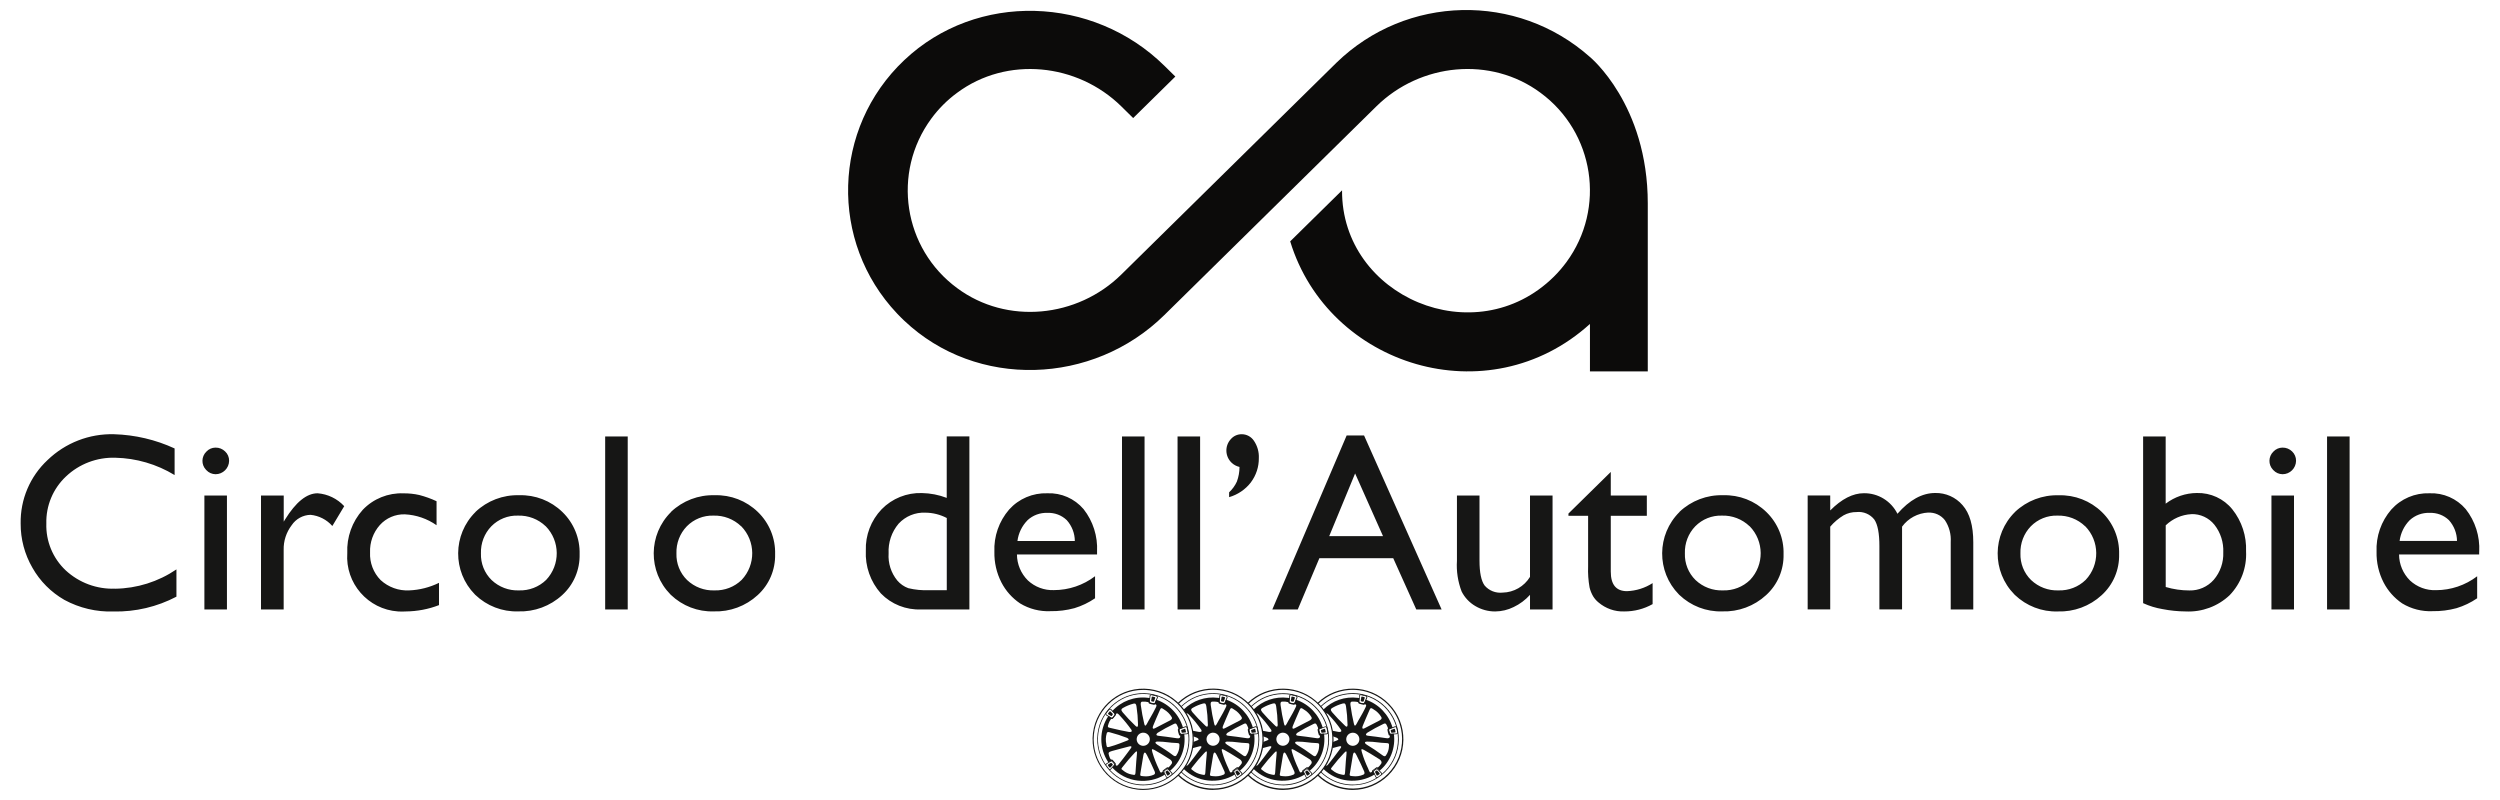 <?xml version="1.0" encoding="UTF-8"?>
<svg id="ScuderiaMilanoExt" xmlns="http://www.w3.org/2000/svg" xmlns:xlink="http://www.w3.org/1999/xlink" version="1.1" viewBox="0 0 450 144">
  <!-- Generator: Adobe Illustrator 29.2.1, SVG Export Plug-In . SVG Version: 2.1.0 Build 116)  -->
  <defs>
    <style>
      .st0 {
        fill: #0c0b0a;
      }

      .st1 {
        fill: #161615;
      }
    </style>
  </defs>
  <g id="Raggruppa_193">
    <g id="Raggruppa_192">
      <path id="Tracciato_257" class="st1" d="M433.75,93.63c.97-.89,2.26-1.37,3.58-1.31,1.29-.06,2.55.41,3.48,1.31.92,1.03,1.44,2.36,1.45,3.74h-10.33c.18-1.41.82-2.73,1.82-3.74M446.26,99.29c.14-2.76-.72-5.48-2.43-7.65-1.62-1.9-4.02-2.95-6.51-2.85-2.62-.09-5.14.98-6.89,2.93-1.82,2.11-2.77,4.83-2.65,7.61-.04,1.91.39,3.8,1.26,5.5.78,1.52,1.94,2.82,3.35,3.78,1.65,1,3.56,1.49,5.48,1.4,1.46.02,2.91-.16,4.31-.54,1.32-.4,2.57-1,3.71-1.78v-3.96c-2.13,1.62-4.73,2.5-7.4,2.5-1.73.07-3.42-.56-4.69-1.74-1.25-1.24-1.96-2.92-1.97-4.68h14.42v-.52ZM418.86,109.7h4.07v-31.14h-4.06v31.14ZM408.86,109.7h4.06v-20.51h-4.06v20.51ZM409.21,81.29c-.92.89-.95,2.35-.07,3.27.02.02.05.05.07.07.42.46,1.02.72,1.65.73,1.33,0,2.41-1.08,2.43-2.41.01-.64-.25-1.25-.71-1.69-.46-.45-1.08-.7-1.72-.69-.63,0-1.22.26-1.65.72M394.44,92.54c1.61-.05,3.15.66,4.16,1.92,1.11,1.41,1.67,3.18,1.59,4.97.07,1.8-.54,3.56-1.71,4.93-1.11,1.26-2.72,1.97-4.4,1.92-1.44,0-2.87-.21-4.25-.62v-11.1c1.25-1.2,2.88-1.92,4.61-2.01M385.77,108.57c1.11.51,2.28.87,3.49,1.07,1.38.27,2.78.41,4.18.42,2.92.14,5.78-.92,7.9-2.93,2.03-2.11,3.1-4.96,2.95-7.89.11-2.73-.76-5.42-2.47-7.56-1.55-1.92-3.91-3-6.38-2.94-2.03.01-4,.69-5.62,1.92v-12.1h-4.06v30.01ZM375.34,94.72c2.61,2.68,2.65,6.94.08,9.66-1.3,1.27-3.07,1.95-4.89,1.89-1.83.07-3.6-.6-4.93-1.86-1.29-1.26-1.98-3-1.92-4.8-.06-1.81.61-3.58,1.87-4.88,1.26-1.28,3-1.98,4.79-1.92,1.85-.06,3.65.63,4.99,1.92M362.71,92.15c-4.13,4.07-4.18,10.73-.11,14.86.03.03.05.05.08.08,2.07,1.98,4.85,3.06,7.71,2.97,2.92.1,5.76-.95,7.91-2.93,2.07-1.88,3.21-4.57,3.14-7.37.08-2.85-1.05-5.61-3.1-7.59-2.08-2.02-4.88-3.11-7.78-3.02-2.91-.09-5.74.99-7.86,3M347.07,92.27c1.17-.06,2.29.44,3.01,1.36.77,1.15,1.14,2.53,1.05,3.92v12.15h4.06v-12.1c0-2.99-.64-5.21-1.93-6.67-1.23-1.43-3.03-2.23-4.92-2.19-2.36,0-4.63,1.25-6.8,3.74-1.14-2.29-3.48-3.73-6.04-3.7-1.98,0-4,1.03-6.06,3.1v-2.7h-4.06v20.51h4.06v-14.89c.69-.81,1.51-1.5,2.42-2.05.71-.39,1.52-.59,2.33-.58,1.22-.13,2.43.38,3.19,1.35.61.9.91,2.49.91,4.76v11.41h4.08v-14.89c1.1-1.51,2.83-2.44,4.7-2.54M314.94,94.72c2.61,2.68,2.65,6.94.08,9.66-1.3,1.27-3.07,1.95-4.89,1.89-1.83.07-3.6-.6-4.93-1.86-1.29-1.26-1.98-3-1.92-4.8-.06-1.81.61-3.58,1.87-4.88,1.26-1.28,3-1.98,4.79-1.92,1.85-.06,3.65.63,4.99,1.92M302.32,92.15c-4.13,4.08-4.18,10.73-.11,14.86.02.02.05.05.07.07,2.07,1.98,4.85,3.06,7.71,2.97,2.92.1,5.76-.95,7.91-2.93,2.07-1.88,3.21-4.57,3.14-7.37.08-2.85-1.05-5.61-3.1-7.59-2.08-2.02-4.88-3.11-7.78-3.02-2.91-.09-5.74.99-7.86,3M282.29,92.85h3.57v9.1c-.05,1.26.04,2.53.26,3.78.13.56.35,1.1.64,1.6.26.42.58.79.96,1.1,1.29,1.1,2.94,1.69,4.64,1.63,1.79.01,3.55-.44,5.11-1.32v-3.78c-1.38.89-2.97,1.39-4.61,1.45-1.95,0-2.92-1.17-2.92-3.52v-10.04h6.49v-3.66h-6.49v-4.24l-7.62,7.49v.4ZM279.46,109.7v-20.51h-4.06v14.65c-1.05,1.72-2.91,2.79-4.93,2.83-1.23.13-2.44-.34-3.24-1.28-.62-.85-.92-2.36-.92-4.51v-11.69h-4.06v11.75c-.12,1.88.17,3.76.84,5.52.55,1.1,1.41,2.01,2.47,2.63,1.08.64,2.32.98,3.58.97,1.15-.01,2.28-.28,3.31-.79,1.12-.53,2.12-1.28,2.95-2.2v2.63h4.06ZM239.26,96.5l4.66-11.28,5.02,11.28h-9.68ZM229.02,109.7h4.58l3.89-9.23h13.29l4.15,9.23h4.56l-13.96-31.32h-3.13l-13.38,31.32ZM225.16,86.82c.95-1.26,1.45-2.8,1.43-4.38.05-1.09-.26-2.17-.87-3.08-.49-.75-1.33-1.21-2.23-1.2-.74,0-1.44.31-1.93.87-1.14,1.22-1.07,3.14.15,4.28.39.37.88.62,1.4.74,0,.9-.16,1.79-.47,2.63-.33.73-.81,1.39-1.4,1.94v.87c1.56-.45,2.93-1.38,3.92-2.66M211.96,109.7h4.06v-31.14h-4.06v31.14ZM201.96,109.7h4.06v-31.14h-4.06v31.14ZM184.96,93.63c.97-.89,2.26-1.37,3.58-1.31,1.29-.06,2.55.41,3.48,1.31.92,1.03,1.44,2.36,1.45,3.75h-10.33c.18-1.41.82-2.73,1.82-3.74M197.47,99.29c.14-2.76-.72-5.48-2.43-7.65-1.62-1.9-4.02-2.95-6.51-2.85-2.62-.09-5.14.98-6.89,2.93-1.82,2.11-2.77,4.83-2.65,7.61-.04,1.91.39,3.8,1.26,5.5.78,1.52,1.94,2.82,3.36,3.78,1.65,1,3.56,1.49,5.48,1.4,1.46.02,2.91-.16,4.31-.54,1.32-.4,2.57-1,3.71-1.78v-3.97c-2.13,1.62-4.73,2.5-7.4,2.5-1.73.07-3.42-.56-4.69-1.74-1.25-1.24-1.96-2.92-1.97-4.68h14.42v-.51ZM167.26,106.23c-1.27.06-2.53-.06-3.77-.36-.77-.28-1.45-.76-1.98-1.38-1.12-1.37-1.68-3.12-1.56-4.88-.1-1.95.54-3.86,1.8-5.35,1.24-1.34,3-2.07,4.83-1.98,1.34.01,2.65.34,3.84.96v13h-3.15ZM170.41,89.62c-1.43-.55-2.93-.84-4.46-.87-2.72-.09-5.36.97-7.26,2.92-1.91,2-2.94,4.68-2.84,7.44-.14,2.83.83,5.6,2.71,7.71,1.89,1.95,4.54,3,7.26,2.88h8.67v-31.15h-4.08v11.06ZM133.42,94.72c2.61,2.68,2.65,6.94.08,9.66-1.3,1.27-3.07,1.95-4.89,1.89-1.83.07-3.6-.6-4.93-1.86-1.29-1.26-1.98-3-1.92-4.8-.06-1.81.61-3.58,1.87-4.88,1.26-1.28,3-1.98,4.79-1.92,1.85-.06,3.65.63,4.99,1.92M120.8,92.15c-4.13,4.07-4.18,10.73-.11,14.86.02.02.05.05.07.07,2.07,1.98,4.85,3.06,7.71,2.97,2.92.1,5.76-.95,7.91-2.93,2.07-1.88,3.21-4.57,3.14-7.37.08-2.85-1.05-5.61-3.1-7.59-2.08-2.02-4.88-3.11-7.78-3.02-2.91-.09-5.74.99-7.86,3M108.93,109.7h4.06v-31.14h-4.06v31.14ZM98.23,94.72c2.61,2.68,2.65,6.94.08,9.66-1.3,1.27-3.07,1.95-4.89,1.89-1.83.07-3.6-.6-4.93-1.86-1.29-1.26-1.98-3-1.92-4.8-.06-1.81.61-3.58,1.87-4.88,1.26-1.28,2.99-1.98,4.79-1.92,1.86-.06,3.66.63,5,1.92M85.6,92.15c-4.13,4.08-4.18,10.73-.11,14.86.02.02.05.05.07.07,2.07,1.98,4.85,3.06,7.71,2.97,2.92.1,5.76-.95,7.92-2.93,2.07-1.88,3.21-4.57,3.14-7.37.08-2.85-1.05-5.61-3.1-7.59-2.08-2.02-4.88-3.11-7.78-3.02-2.91-.09-5.74.99-7.86,3M73.66,106.27c-1.89.1-3.74-.57-5.14-1.85-1.31-1.32-2-3.14-1.91-4.99-.07-1.8.56-3.57,1.76-4.92,1.14-1.27,2.79-1.98,4.5-1.93,2.05.1,4.03.78,5.71,1.96v-4.32c-1-.47-2.04-.84-3.11-1.12-.93-.21-1.89-.31-2.84-.3-2.76-.11-5.43.97-7.33,2.96-1.92,2.13-2.92,4.94-2.79,7.8-.38,5.42,3.72,10.13,9.14,10.5.47.03.93.03,1.4,0,2.04-.02,4.07-.4,5.97-1.14v-4.01c-1.68.82-3.51,1.29-5.37,1.36M46.98,89.19v20.51h4.08v-10.72c-.04-1.6.47-3.16,1.44-4.44.76-1.14,2.03-1.84,3.4-1.87,1.51.15,2.92.87,3.92,2.01l2.14-3.57c-1.25-1.35-2.96-2.18-4.79-2.32-1.96,0-3.92,1.58-5.88,4.75l-.22.36v-4.7h-4.08ZM36.79,109.7h4.06v-20.51h-4.06v20.51ZM37.15,81.29c-.92.89-.95,2.35-.07,3.27.02.02.05.05.07.07.42.46,1.02.72,1.65.73,1.33,0,2.42-1.08,2.44-2.41.01-.64-.25-1.26-.72-1.69-.46-.45-1.07-.7-1.72-.69-.63,0-1.23.26-1.65.72M20.72,105.96c-3.29.12-6.48-1.06-8.9-3.3-2.31-2.18-3.58-5.25-3.48-8.43-.08-3.19,1.2-6.27,3.53-8.46,2.39-2.27,5.59-3.48,8.88-3.38,3.77.08,7.46,1.16,10.68,3.12v-4.79c-3.42-1.58-7.13-2.45-10.9-2.56-4.45-.12-8.75,1.55-11.96,4.64-3.17,2.95-4.93,7.11-4.85,11.44-.02,2.79.72,5.54,2.12,7.96,1.36,2.41,3.35,4.4,5.75,5.78,2.71,1.47,5.77,2.19,8.85,2.09,3.94.08,7.84-.84,11.32-2.67v-4.91c-3.27,2.22-7.11,3.43-11.06,3.48"/>
      <path id="Tracciato_258" class="st1" d="M243.51,142.19c-.37,0-.75-.02-1.12-.07-1.99-.24-3.84-1.13-5.26-2.54l.16-.17c3.51,3.43,9.14,3.36,12.56-.15,3.43-3.51,3.36-9.14-.15-12.56-1.39-1.36-3.19-2.22-5.12-2.46-2.68-.33-5.37.58-7.29,2.47l-.16-.17c3.6-3.51,9.37-3.44,12.89.17s3.44,9.37-.17,12.89c-1.7,1.65-3.97,2.58-6.34,2.59"/>
      <path id="Tracciato_259" class="st1" d="M247.83,138.47s-.05,0-.07.02h0l-.4.29c-.06.06-.08.16-.03.24l.41.83c.07.06.17.07.24.02l.61-.45c.05-.07.05-.15,0-.22l-.62-.66s-.08-.06-.12-.06h-.03ZM243.5,141.36c-.34,0-.68-.02-1.01-.06-1.8-.21-3.48-1.02-4.78-2.29l.1-.1c2.67,2.61,6.77,3.06,9.95,1.11-.06-.02-.11-.05-.14-.1l-.41-.83c-.09-.14-.06-.32.06-.43l.4-.29c.06-.04.13-.05.2-.05.08,0,.16.05.21.11l.62.66c.04.06.06.12.06.19,3.43-2.91,3.85-8.06.94-11.49s-8.06-3.85-11.49-.94c-.14.12-.28.24-.41.37l-.1-.1c3.28-3.2,8.53-3.13,11.73.14,3.2,3.28,3.13,8.53-.14,11.73-1.55,1.51-3.63,2.36-5.79,2.36"/>
      <path id="Tracciato_260" class="st1" d="M247.75,138.71c.06-.04.14-.03.18.02l.39.43s.04.12,0,.17l-.34.25c-.06.04-.14.04-.18-.02l-.27-.52c-.04-.06-.03-.14.02-.18,0,0,0,0,0,0l.19-.15Z"/>
      <path id="Tracciato_261" class="st1" d="M244.95,125.12s-.08.01-.12.04c-.03.02-.05.05-.05.08l-.11,1s0,.1.02.14c.03.05.08.09.14.1h0l.52.12s.04,0,.05,0c.09,0,.16-.06.17-.15l.38-.92c.02-.09-.05-.18-.19-.22l-.8-.19h-.03M245.42,126.75s-.06,0-.09-.01l-.52-.12c-.1-.02-.18-.08-.23-.17-.04-.07-.05-.16-.03-.24l.1-.98c0-.07.04-.14.1-.18.07-.06.17-.08.26-.06l.81.2c.19.03.32.2.29.39,0,0,0,0,0,.01l-.38.92c-.03.14-.15.24-.3.25"/>
      <path id="Tracciato_262" class="st1" d="M245.05,126.25c-.1-.02-.13-.07-.12-.15l.1-.6c0-.07.06-.12.13-.12l.41.1c.06.02.1.08.09.14l-.2.6c-.02.07-.09.1-.16.08l-.25-.05Z"/>
      <path id="Tracciato_263" class="st1" d="M250.03,131.44l.13.53c.04.07.12.12.2.13h.02l1.01-.08s.09-.04.11-.07c.02-.04.03-.09.01-.13l-.16-.82c-.03-.09-.13-.14-.23-.11l-.98.36s-.05.02-.06.04c-.04.05-.05.1-.05.16M250.36,132.24c-.15-.01-.27-.1-.33-.24l-.14-.53c-.01-.1.02-.2.08-.28.04-.05.09-.09.15-.1l.96-.35c.17-.05.34.04.4.21l.16.82c.03.08.02.17-.02.24-.05.08-.13.13-.22.14l-1,.08s-.03,0-.04,0"/>
      <path id="Tracciato_264" class="st1" d="M250.33,131.51s0-.11.05-.13c.01,0,.02,0,.04,0l.52-.19s.11,0,.14.04c0,0,0,.02.01.03l.09.42c.02.07.04.15-.09.16l-.51.05c-.1.03-.15,0-.17-.07l-.07-.29Z"/>
      <path id="Tracciato_265" class="st1" d="M250.01,131.45c-.02-.12.05-.23.17-.27.11-.05.49-.17.49-.17-.68-2.38-2.48-4.27-4.83-5.07l-.2.48c-.03.13-.17.21-.3.18,0,0,0,0,0,0-.09-.01-.46-.11-.48-.1-.13-.04-.22-.17-.19-.3,0-.09.06-.54.06-.54-.13-.02-.23-.04-.35-.05-2.28-.29-4.56.5-6.19,2.12.17.23.33.46.48.71.16-.15.44.14.63.36.75.8,1.44,1.65,2.07,2.55.21.39-.12.43-.44.39-.19-.03-.6-.11-1.11-.21.06.34.1.67.12,1.01.23.07.46.16.68.26.3.16.43.36,0,.49-.15.05-.39.15-.68.26-.02.38-.06.75-.13,1.12.42-.11.79-.2,1.08-.29.74-.21.54.15.32.43-.38.48-1,1.39-1.91,2.5-.33.42-.48.62-.68.43-.14.22-.28.43-.43.64,1.17,1.18,2.71,1.92,4.36,2.1,1.71.2,3.44-.18,4.9-1.09,0,0-.16-.36-.2-.41-.07-.1-.05-.25.04-.33.09-.07.33-.21.43-.29s.26.02.3.07c.03.02.29.31.29.31,1.96-1.63,2.94-4.16,2.58-6.69l-.48.03c-.07.02-.2-.04-.26-.18-.02-.09-.1-.39-.12-.49M246.01,134.04c-.41-.26-.48-.56.12-.55,1.36,0,2.07.23,3.37.26.44.02.58.05.51.62-.02.56-.2,1.11-.52,1.57-.18.32-.47.14-.65,0-.91-.68-1.86-1.32-2.83-1.9M246.3,138.41c-.47-.97-.86-1.97-1.16-3-.15-.54-.15-.71.36-.43.49.26,1.71.99,2.82,1.7.19.12.52.49.27.82-.16.24-.35.46-.57.65-.14-.02-.12-.11-.29-.01-.04.04-.61.45-.68.51-.21.14.06.21-.19.34-.3.16-.33-.04-.57-.58M242.98,139.19c.2-1.25.4-2.45.52-3.16.12-.75.36-.74.66-.12.88,1.75.8,1.67,1.37,2.9.09.21.18.5-.16.64-.58.25-1.22.34-1.85.26-.59-.04-.62-.09-.55-.52M241.92,135.55c.35-.37.54-.51.44.26-.09.72-.12,1.42-.25,3.26-.04.44-.09.48-.67.34-.6-.11-1.16-.38-1.62-.77-.29-.24-.38-.17.03-.67.65-.84,1.33-1.65,2.06-2.41M242.56,130.32c0,.27,0,.8-.54.22-.78-.74-1.53-1.51-2.23-2.33-.26-.34-.4-.57.1-.83.57-.33,1.19-.58,1.82-.75.39-.1.5.08.57.51.16,1.05.25,2.11.27,3.18M243.63,131.89c.65.07,1.12.65,1.05,1.3-.07.65-.65,1.12-1.3,1.05s-1.12-.65-1.05-1.3c0,0,0,0,0-.01.08-.65.67-1.11,1.31-1.03,0,0,0,0,0,0M245.7,127.53c-.56,1.14-1.18,2.08-1.49,2.71-.35.67-.44.3-.53-.07-.24-1.02-.43-2.04-.57-3.08-.04-.24-.14-.79.26-.8.37-.02.74,0,1.1.1.06.13,0,.19.14.25.27.1.54.17.82.21.23.04.18-.14.33-.07.27.13.12.39-.06.74M248.33,129.68c-1.2.62-2.23,1.15-2.72,1.41-.35.2-.47,0-.34-.38.37-.94.81-1.89,1.25-2.93.17-.38.27-.42.74-.08.57.33,1.04.8,1.37,1.36.18.29-.08.5-.3.61M250.16,132.4c.06.44-.19.53-.56.48-1.32-.21-2.72-.37-3.39-.45-.58-.07-.28-.43-.07-.56.91-.56,1.84-1.07,2.81-1.53.5-.26.54-.08.83.57.13.3-.01.29-.05.41.04.32.11.64.23.95.02.12.1.1.2.13"/>
      <path id="Tracciato_266" class="st1" d="M230.94,142.19c-.37,0-.75-.02-1.12-.07-1.99-.24-3.84-1.13-5.26-2.54l.16-.17c3.51,3.43,9.15,3.36,12.58-.15,1.36-1.39,2.22-3.19,2.46-5.12.6-4.87-2.86-9.31-7.74-9.9-2.68-.33-5.37.58-7.3,2.47l-.16-.17c3.6-3.51,9.37-3.44,12.89.17s3.44,9.37-.17,12.89c-1.7,1.65-3.97,2.58-6.34,2.59"/>
      <path id="Tracciato_267" class="st1" d="M235.25,138.47s-.05,0-.07.02h0l-.4.29c-.06.06-.08.16-.03.24l.41.84c.07.06.17.06.24.02l.61-.45s.03-.06.04-.09c0-.05,0-.1-.03-.14l-.62-.66s-.1-.06-.15-.06M230.94,141.36c-2.17,0-4.25-.84-5.8-2.35l.1-.1c2.67,2.6,6.77,3.06,9.95,1.11-.06-.02-.11-.05-.14-.09l-.41-.83c-.09-.14-.06-.32.06-.43l.41-.29c.14-.08.31-.05.41.07l.62.66c.04.05.06.12.07.19,3.43-2.91,3.85-8.06.94-11.49s-8.06-3.85-11.49-.94c-.14.12-.28.24-.41.37l-.1-.1c3.28-3.2,8.53-3.13,11.73.14,3.2,3.28,3.13,8.53-.14,11.73-1.55,1.51-3.62,2.36-5.79,2.36"/>
      <path id="Tracciato_268" class="st1" d="M235.18,138.71c.06-.04.14-.03.18.02l.39.43c.04.05.04.12,0,.17l-.34.25c-.06.04-.14.04-.18-.02l-.27-.52c-.04-.06-.03-.14.02-.18l.2-.15Z"/>
      <path id="Tracciato_269" class="st1" d="M232.38,125.12s-.08.01-.11.04c-.03.02-.05.05-.05.08l-.11,1s0,.1.02.14c.03.05.08.09.14.1h0l.52.12s.04,0,.05,0c.09,0,.16-.06.17-.15l.38-.92s0-.09-.03-.12c-.04-.05-.1-.08-.16-.09l-.8-.2h-.03M232.85,126.75s-.06,0-.09-.01l-.52-.12c-.1-.02-.18-.08-.23-.17-.04-.07-.06-.16-.04-.24l.1-.98c0-.07.04-.14.1-.18.07-.06.17-.08.26-.06l.81.2c.09.02.17.07.24.14.06.07.08.16.06.25l-.38.92c-.03.14-.15.24-.3.25"/>
      <path id="Tracciato_270" class="st1" d="M232.47,126.25c-.1-.02-.13-.07-.12-.15l.1-.6c0-.07.06-.12.13-.12l.41.1c.06.02.1.08.09.14l-.2.6c-.02.07-.09.1-.16.08l-.25-.05Z"/>
      <path id="Tracciato_271" class="st1" d="M237.46,131.44l.13.52c.04.07.11.12.19.14h.02l1.01-.08s.09-.04.11-.08c.02-.04.03-.09.01-.13l-.16-.82c-.04-.09-.13-.14-.23-.11l-.98.36s-.05.02-.06.04c-.04.04-.05.1-.05.16M237.78,132.25c-.14-.01-.27-.11-.32-.24l-.14-.53c-.01-.1.02-.2.08-.27.04-.05.09-.09.15-.1l.96-.35c.17-.05.34.04.4.21l.16.81c.03.08.02.17-.02.24-.04.08-.12.14-.22.15l-1,.08s-.03,0-.05,0"/>
      <path id="Tracciato_272" class="st1" d="M237.76,131.51s0-.11.05-.13c.01,0,.02,0,.04,0l.52-.19s.11,0,.14.04c0,0,0,.02.01.03l.09.42c.02.07.04.15-.09.16l-.51.05c-.1.03-.15,0-.17-.07l-.07-.29Z"/>
      <path id="Tracciato_273" class="st1" d="M237.44,131.45c-.02-.12.05-.23.17-.27.11-.05.49-.17.49-.17-.68-2.38-2.48-4.27-4.83-5.07l-.2.48c-.03.13-.17.21-.3.18,0,0,0,0,0,0-.09-.01-.46-.11-.48-.1-.13-.04-.22-.17-.19-.3,0-.09.06-.54.06-.54-.13-.02-.23-.04-.35-.05-2.28-.29-4.56.5-6.19,2.12.17.23.33.46.48.71.16-.15.44.14.63.36.75.8,1.44,1.65,2.07,2.55.21.39-.12.43-.44.39-.19-.03-.6-.11-1.11-.21.06.34.1.67.12,1.01.23.07.46.16.68.26.3.16.43.36,0,.49-.15.05-.39.15-.68.26-.02.38-.06.75-.13,1.12.42-.11.79-.2,1.08-.29.74-.21.54.15.32.43-.38.48-1,1.39-1.91,2.5-.33.42-.48.62-.68.43-.14.22-.28.43-.43.64,1.17,1.18,2.71,1.92,4.36,2.1,1.71.2,3.44-.18,4.9-1.09,0,0-.16-.36-.2-.41-.07-.1-.05-.25.04-.33.09-.07.33-.21.43-.29s.26.02.3.07c.03.02.29.31.29.31,1.96-1.63,2.94-4.16,2.58-6.69l-.48.03c-.07.02-.2-.04-.26-.18-.02-.09-.1-.39-.12-.49M233.44,134.04c-.41-.26-.48-.56.12-.55,1.36,0,2.07.23,3.37.26.44.02.58.05.51.62-.02.56-.2,1.11-.52,1.57-.17.32-.47.14-.65,0-.91-.68-1.86-1.32-2.83-1.9M233.73,138.41c-.47-.97-.86-1.97-1.16-3-.15-.54-.15-.71.36-.43.49.26,1.71.99,2.82,1.7.19.12.52.49.27.82-.16.24-.35.46-.57.65-.14-.02-.12-.11-.29-.01-.04.04-.61.45-.68.51-.21.14.06.21-.19.34-.3.16-.33-.04-.57-.58M230.4,139.19c.2-1.25.4-2.45.52-3.16.12-.75.36-.74.66-.12.88,1.75.8,1.67,1.37,2.9.09.21.18.5-.16.64-.58.25-1.22.34-1.85.26-.59-.04-.62-.09-.55-.52M229.34,135.55c.35-.37.54-.51.44.26-.09.72-.12,1.42-.25,3.26-.04.44-.09.48-.67.34-.6-.11-1.16-.38-1.62-.77-.29-.24-.38-.17.03-.67.65-.84,1.33-1.65,2.06-2.41M229.99,130.32c0,.27,0,.8-.54.22-.78-.74-1.53-1.51-2.23-2.33-.26-.34-.4-.57.1-.83.57-.33,1.19-.58,1.82-.75.39-.1.5.08.57.51.16,1.05.25,2.11.27,3.18M231.06,131.89c.65.08,1.11.67,1.03,1.31-.08.65-.67,1.11-1.31,1.03-.65-.08-1.1-.67-1.03-1.31.08-.65.67-1.11,1.31-1.03,0,0,0,0,0,0M233.12,127.53c-.56,1.14-1.18,2.08-1.49,2.71-.35.67-.44.3-.53-.07-.24-1.02-.43-2.04-.57-3.08-.04-.24-.14-.79.26-.8.37-.03.74,0,1.1.1.06.13,0,.19.14.25.27.1.54.17.82.21.23.04.18-.14.33-.07.27.13.12.39-.06.74M235.75,129.68c-1.2.62-2.23,1.15-2.72,1.41-.35.2-.47,0-.34-.38.37-.94.81-1.89,1.25-2.93.17-.38.27-.42.74-.08.57.33,1.04.8,1.37,1.36.18.29-.08.5-.3.61M237.59,132.4c.06.44-.19.53-.56.48-1.32-.21-2.72-.37-3.39-.45-.58-.07-.28-.43-.07-.56.91-.56,1.84-1.07,2.81-1.53.5-.26.54-.08.83.57.13.3-.01.29-.05.41.04.32.11.64.23.95.02.12.1.1.2.13"/>
      <path id="Tracciato_274" class="st1" d="M218.37,142.19c-.37,0-.75-.02-1.12-.07-1.99-.24-3.84-1.13-5.26-2.54l.16-.17c3.51,3.43,9.14,3.36,12.57-.15s3.36-9.14-.15-12.57c-1.39-1.36-3.19-2.23-5.12-2.46-2.68-.33-5.36.58-7.29,2.47l-.16-.17c3.6-3.51,9.37-3.44,12.89.17,3.51,3.6,3.44,9.37-.17,12.89-1.7,1.65-3.97,2.58-6.34,2.59"/>
      <path id="Tracciato_275" class="st1" d="M222.68,138.47s-.05,0-.07.02h0l-.4.29c-.06.06-.08.16-.03.24l.41.83c.07.06.17.07.24.02l.61-.45c.05-.07.05-.15,0-.22l-.62-.66s-.07-.06-.12-.06h-.03ZM218.36,141.36c-.34,0-.68-.02-1.01-.06-1.8-.21-3.48-1.02-4.78-2.29l.1-.1c2.67,2.61,6.77,3.06,9.95,1.11-.06-.02-.11-.05-.14-.1l-.41-.83c-.09-.14-.06-.32.06-.43l.41-.29c.06-.04.14-.06.21-.04.08,0,.15.05.2.11l.62.66c.04.06.06.12.06.19,3.44-2.91,3.87-8.05.97-11.49-2.91-3.44-8.05-3.87-11.49-.97-.15.13-.29.26-.43.4l-.1-.1c3.28-3.2,8.53-3.13,11.73.14,3.2,3.28,3.13,8.53-.14,11.73-1.55,1.51-3.63,2.36-5.79,2.36"/>
      <path id="Tracciato_276" class="st1" d="M222.61,138.71c.06-.04.14-.03.18.02l.39.43c.04.05.04.12,0,.17l-.34.25c-.06.04-.14.04-.18-.02l-.27-.52c-.04-.06-.03-.14.02-.18l.2-.15Z"/>
      <path id="Tracciato_277" class="st1" d="M219.81,125.12s-.08.01-.12.04c-.03.02-.05.05-.05.08l-.11,1s0,.1.02.14c.03.05.08.09.14.1h0l.52.12s.04,0,.05,0c.09,0,.16-.06.17-.15l.38-.92c.02-.09-.05-.18-.19-.22l-.8-.19h-.03M220.27,126.75s-.06,0-.09-.01l-.52-.12c-.1-.02-.18-.08-.23-.17-.04-.07-.06-.16-.04-.24l.1-.98c0-.07.04-.14.1-.18.07-.06.17-.08.26-.06l.81.2c.19.03.32.2.29.39,0,0,0,0,0,.01l-.38.92c-.03.14-.15.24-.3.25"/>
      <path id="Tracciato_278" class="st1" d="M219.9,126.25c-.1-.02-.13-.07-.12-.15l.1-.6c0-.07.06-.12.13-.12l.41.1c.06.02.1.08.09.14l-.2.6c-.02.07-.09.1-.16.08l-.25-.05Z"/>
      <path id="Tracciato_279" class="st1" d="M224.89,131.44l.13.53c.04.07.12.12.2.13h.02l1.01-.08s.09-.04.11-.07c.02-.04.03-.09.01-.13l-.16-.82c-.04-.09-.14-.14-.23-.11l-.98.36s-.05.02-.06.04c-.04.05-.05.1-.05.16M225.22,132.24c-.15-.01-.27-.1-.33-.24l-.14-.53c-.01-.1.02-.2.08-.28.03-.05.09-.09.15-.1l.96-.35c.17-.05.34.04.4.21l.16.82c.03.08.02.17-.02.24-.05.08-.13.14-.22.14l-1,.08s-.03,0-.04,0"/>
      <path id="Tracciato_280" class="st1" d="M225.19,131.51s0-.11.05-.13c.01,0,.02,0,.04,0l.52-.19s.11,0,.14.04c0,0,0,.02.01.03l.09.42c.02.07.04.15-.09.16l-.51.05c-.1.03-.15,0-.17-.07l-.07-.29Z"/>
      <path id="Tracciato_281" class="st1" d="M224.87,131.45c-.02-.12.05-.23.17-.27.11-.05.49-.17.49-.17-.68-2.38-2.48-4.27-4.83-5.07l-.2.48c-.03.13-.17.21-.3.18,0,0,0,0,0,0-.09-.01-.46-.11-.48-.1-.13-.04-.22-.17-.19-.3,0-.09.06-.54.06-.54-.13-.02-.23-.04-.35-.05-2.28-.29-4.56.5-6.19,2.12.17.23.33.46.48.71.16-.15.44.14.63.36.75.8,1.44,1.65,2.06,2.55.21.39-.12.43-.44.39-.19-.03-.6-.11-1.11-.21.06.34.1.67.12,1.01.23.07.46.16.68.26.3.16.43.36,0,.49-.15.05-.39.15-.68.26-.02.38-.06.75-.13,1.12.42-.11.79-.2,1.08-.29.74-.21.54.15.32.43-.38.48-1,1.39-1.91,2.5-.33.42-.48.62-.68.43-.14.22-.28.43-.43.64,1.17,1.18,2.71,1.92,4.36,2.1,1.71.2,3.44-.18,4.9-1.09,0,0-.16-.36-.2-.41-.07-.1-.05-.25.04-.33.09-.07.33-.21.43-.29s.26.02.3.07c.03.02.29.31.29.31,1.96-1.63,2.94-4.16,2.58-6.69l-.48.03c-.07.02-.2-.04-.26-.18-.02-.09-.1-.39-.12-.49M220.87,134.04c-.41-.26-.48-.56.12-.55,1.36,0,2.07.23,3.37.26.44.02.58.05.51.62-.02.56-.2,1.11-.52,1.57-.17.32-.47.14-.65,0-.91-.68-1.86-1.32-2.83-1.9M221.16,138.41c-.47-.97-.86-1.97-1.16-3-.15-.54-.15-.71.36-.43.49.26,1.71.99,2.82,1.7.19.12.52.49.27.82-.16.24-.35.46-.57.65-.14-.02-.12-.11-.29-.01-.04.04-.61.45-.68.51-.21.14.06.21-.19.34-.3.16-.33-.04-.57-.58M217.83,139.19c.2-1.25.4-2.45.52-3.16.12-.75.36-.74.66-.12.88,1.75.8,1.67,1.37,2.9.09.21.18.5-.16.64-.58.25-1.22.34-1.85.26-.59-.04-.62-.09-.55-.52M216.77,135.55c.35-.37.54-.51.44.26-.09.72-.12,1.42-.25,3.26-.04.44-.09.48-.67.34-.6-.11-1.16-.38-1.62-.77-.29-.24-.38-.17.03-.67.65-.84,1.33-1.65,2.06-2.41M217.42,130.32c0,.27,0,.8-.54.22-.78-.74-1.53-1.51-2.23-2.33-.26-.34-.4-.57.1-.83.57-.33,1.19-.58,1.82-.75.39-.1.5.08.57.51.16,1.05.25,2.11.27,3.18M218.49,131.89c.65.08,1.11.67,1.03,1.31-.08.65-.67,1.11-1.31,1.03-.65-.08-1.1-.67-1.03-1.31.08-.65.67-1.11,1.31-1.03,0,0,0,0,0,0M220.55,127.53c-.56,1.14-1.18,2.08-1.49,2.71-.35.67-.44.3-.53-.07-.24-1.02-.43-2.04-.57-3.08-.04-.24-.14-.79.26-.8.37-.02.74,0,1.1.1.06.13,0,.19.14.25.27.1.54.17.82.21.23.04.18-.14.33-.07.27.13.12.39-.06.74M223.18,129.68c-1.2.62-2.23,1.15-2.72,1.41-.35.2-.47,0-.34-.38.37-.94.81-1.89,1.25-2.93.17-.38.27-.42.74-.08.57.33,1.04.8,1.37,1.36.18.29-.08.5-.3.61M225.02,132.4c.06.44-.19.53-.56.48-1.32-.21-2.72-.37-3.39-.45-.58-.07-.28-.43-.07-.56.91-.56,1.84-1.07,2.81-1.53.5-.26.54-.08.83.57.13.3-.01.29-.05.41.04.32.11.64.23.95.02.12.1.1.2.13"/>
      <path id="Tracciato_282" class="st1" d="M205.77,124.18c-4.92,0-8.91,3.99-8.91,8.91s3.99,8.91,8.91,8.91c4.92,0,8.91-3.99,8.91-8.91,0-4.5-3.35-8.29-7.81-8.84-.36-.05-.73-.07-1.1-.07M205.79,142.19c-.37,0-.75-.02-1.12-.07-5-.62-8.55-5.17-7.94-10.17.62-4.99,5.17-8.54,10.17-7.92,4.99.62,8.54,5.17,7.92,10.17-.57,4.55-4.43,7.98-9.02,7.99"/>
      <path id="Tracciato_283" class="st1" d="M199.67,138.42c.05.05.14.05.19,0,0,0,0,0,0,0l.64-.71c.06-.06.06-.16,0-.22l-.32-.37c-.06-.07-.17-.09-.24-.03l-.75.47s-.05.06-.06.1c0,.06.02.11.06.15l.48.62ZM210.11,138.47s-.05,0-.07.02h0l-.41.29c-.06.06-.07.16-.03.24l.41.83c.07.06.16.07.24.02l.61-.45c.05-.06.06-.15.01-.22l-.62-.66s-.09-.06-.15-.06M199.8,138.6c2.64,2.86,6.93,3.45,10.24,1.42-.06-.02-.11-.05-.14-.1l-.41-.83c-.09-.14-.06-.32.06-.43l.41-.29c.14-.08.31-.05.41.07l.62.66c.04.06.06.12.06.19,3.44-2.91,3.87-8.05.96-11.49s-8.05-3.87-11.49-.96c-3.16,2.68-3.82,7.3-1.52,10.75.02-.06.06-.11.11-.15l.75-.46c.13-.1.32-.07.42.05l.33.37c.1.12.1.29,0,.4l-.64.7c-.04.05-.1.08-.17.09M205.79,141.36c-.34,0-.68-.02-1.01-.06-4.54-.56-7.78-4.7-7.22-9.24h.07s-.07,0-.07,0c.56-4.55,4.69-7.78,9.24-7.23,4.55.56,7.78,4.69,7.23,9.24-.51,4.16-4.04,7.29-8.23,7.29"/>
      <path id="Tracciato_284" class="st1" d="M210.03,138.71c.06-.04.14-.03.18.02l.39.43s.04.12,0,.17l-.33.25c-.06.04-.14.04-.18-.02l-.27-.52c-.04-.06-.03-.14.02-.18,0,0,0,0,0,0l.19-.15Z"/>
      <path id="Tracciato_285" class="st1" d="M200.28,137.56c.04.05.03.12-.02.17,0,0,0,0,0,0l-.37.4c-.1.07-.16.05-.2,0l-.27-.35s-.02-.09.03-.15l.48-.31s.11-.02.15.03c0,0,0,0,0,0l.2.21Z"/>
      <path id="Tracciato_286" class="st1" d="M199.8,127.71h-.02c-.07.01-.13.05-.17.1l-.48.62s-.02.08,0,.12c0,.04.03.07.06.09l.82.51c.09.06.21.05.28-.04h0s.33-.45.33-.45c.04-.08.02-.15-.07-.24l-.65-.69s-.06-.03-.09-.03M200.11,129.33c-.07,0-.14-.02-.19-.06l-.81-.51c-.06-.04-.1-.1-.12-.17-.02-.08-.01-.17.03-.24l.49-.63c.06-.08.16-.14.26-.15.08-.01.16,0,.23.06l.66.69c.12.1.16.27.09.41l-.34.45c-.06.09-.17.14-.28.14"/>
      <path id="Tracciato_287" class="st1" d="M200.13,128.86s-.09.06-.14.02c0,0,0,0-.01-.01l-.49-.3s-.08-.07-.03-.17l.28-.34s.07-.04.13,0l.41.41s.05.12.01.17l-.17.22Z"/>
      <path id="Tracciato_288" class="st1" d="M207.24,125.12s-.08.01-.11.04c-.03.02-.05.05-.05.08l-.11,1s0,.1.02.14c.03.05.08.09.14.1l.52.12c.09.03.2-.02.23-.12,0,0,0-.02,0-.02l.38-.92c.03-.11-.08-.19-.19-.22l-.8-.19h-.03M207.71,126.75s-.06,0-.09-.01l-.52-.12c-.1-.02-.18-.08-.23-.17-.04-.07-.05-.16-.03-.24l.1-.98c0-.07.05-.14.11-.18.07-.06.17-.08.26-.06l.81.19c.19.03.32.2.29.38,0,0,0,.01,0,.02l-.38.92c-.03.14-.15.24-.3.25"/>
      <path id="Tracciato_289" class="st1" d="M207.33,126.25c-.1-.02-.13-.07-.12-.15l.1-.6c0-.07.06-.12.13-.12l.41.1c.06.02.1.08.09.14l-.2.6c-.02.07-.09.1-.16.08l-.25-.05Z"/>
      <path id="Tracciato_290" class="st1" d="M212.31,131.44l.13.53c.04.08.12.13.21.13l1.01-.08s.09-.04.11-.07c.02-.04.03-.09,0-.13l-.16-.82c-.04-.09-.14-.14-.23-.11l-.98.36s-.04.02-.06.04c-.04.05-.05.1-.05.16M212.64,132.24c-.14-.01-.27-.1-.33-.24l-.14-.53c-.01-.1.02-.2.08-.28.04-.05.09-.09.15-.1l.96-.35c.17-.05.34.04.4.21l.16.82c.03.08.02.17-.02.24-.05.08-.13.13-.22.14l-1,.08s-.03,0-.05,0"/>
      <path id="Tracciato_291" class="st1" d="M212.61,131.51s0-.11.05-.13c.01,0,.02,0,.04,0l.52-.19s.11,0,.14.04c0,0,0,.02.01.03l.09.42c.02.07.04.15-.09.16l-.51.05c-.1.03-.15,0-.17-.07l-.07-.29Z"/>
      <path id="Tracciato_292" class="st1" d="M213.16,132.09l-.48.03c-.12,0-.22-.07-.26-.18-.02-.09-.1-.39-.13-.49-.02-.12.05-.23.17-.27.1-.04.49-.17.49-.17-.68-2.38-2.49-4.27-4.83-5.07l-.2.48c-.03.13-.16.21-.29.18,0,0,0,0-.01,0-.09-.01-.47-.11-.48-.1-.13-.03-.22-.16-.2-.3,0-.09.06-.54.06-.54-.13-.02-.22-.04-.35-.05-2.42-.31-4.83.59-6.46,2.4,0,0,.25.26.33.34.18.14.14.26.1.33-.01.02-.3.4-.32.42-.08.11-.23.14-.34.06-.1-.05-.45-.28-.45-.28-1.7,2.53-1.7,5.84.01,8.37,0,0,.37-.21.4-.23.11-.08.25-.06.34.03.04.06.26.29.32.37.12.2,0,.26-.03.33-.07.08-.35.4-.35.4,1.19,1.32,2.83,2.16,4.6,2.36,1.71.2,3.44-.18,4.9-1.09,0,0-.16-.36-.19-.4-.07-.1-.06-.25.04-.33.09-.07.33-.21.43-.29s.27.02.3.07c.03.03.29.31.29.31,1.96-1.63,2.94-4.16,2.59-6.69M212.05,130.92c.12.3-.01.29-.05.41.04.32.11.64.23.95.02.12.1.1.2.13.07.44-.19.53-.55.48-1.32-.21-2.72-.37-3.39-.45-.58-.07-.28-.43-.07-.56.9-.56,1.84-1.07,2.8-1.53.5-.26.54-.08.83.57M209.53,127.71c.56.33,1.04.8,1.37,1.36.18.29-.08.5-.3.61-1.19.62-2.23,1.15-2.72,1.41-.35.2-.47,0-.34-.38.37-.94.8-1.89,1.25-2.92.17-.39.27-.42.74-.08M205.62,126.3c.37-.03.74,0,1.1.09.07.13,0,.19.14.25.27.1.54.17.82.21.23.04.18-.14.34-.06.27.14.12.39-.06.74-.56,1.14-1.18,2.08-1.49,2.71-.35.67-.44.3-.53-.07-.24-1.01-.43-2.04-.57-3.08-.04-.24-.14-.79.26-.8M202.18,127.41c.57-.33,1.19-.58,1.83-.75.38-.1.5.08.56.51.16,1.05.25,2.11.27,3.18,0,.27,0,.79-.54.22-.78-.74-1.52-1.52-2.21-2.34-.26-.34-.4-.57.11-.83M199.52,130.31c.11-.33.27-.64.48-.92.12.02.17.06.32-.03.1-.1.46-.55.51-.62.03-.06.04-.12.05-.19.15-.34.48.01.7.27.75.8,1.44,1.65,2.07,2.54.21.39-.12.43-.44.39-.45-.07-2.17-.42-3.48-.75-.38-.1-.38-.18-.2-.69M199.14,133.95c-.14-.64-.12-1.31.07-1.94.09-.34.4-.24.61-.18,1.04.27,2.06.6,3.06.99.3.16.43.36,0,.49-.51.18-1.95.8-3.18,1.12-.42.12-.49.09-.57-.48M200.83,137.69s.04-.13,0-.26c-.03-.04-.5-.61-.56-.65-.13-.11-.09,0-.2-.06-.14.05-.27-.17-.44-.7s-.12-.65.53-.84c1.21-.35,2.29-.59,2.98-.79.74-.21.54.15.32.43-.38.48-1,1.39-1.91,2.5-.36.46-.5.67-.74.36M203.73,139.42c-.6-.11-1.16-.38-1.62-.78-.29-.24-.39-.17.03-.68.65-.84,1.33-1.64,2.06-2.41.35-.37.54-.52.44.26-.09.72-.12,1.42-.25,3.26-.04.43-.09.48-.67.34M204.61,132.92c.08-.65.67-1.11,1.32-1.03s1.11.67,1.03,1.32c-.08.65-.67,1.11-1.32,1.03,0,0,0,0,0,0-.65-.08-1.11-.67-1.03-1.32M207.66,139.46c-.58.25-1.22.34-1.85.26-.59-.04-.61-.09-.54-.52.2-1.24.4-2.44.52-3.16.13-.75.36-.74.66-.12.89,1.75.79,1.68,1.37,2.9.09.21.18.5-.17.64M210.88,137.51c-.16.24-.35.46-.57.65-.13-.02-.12-.1-.28-.01-.04.04-.61.45-.68.51-.2.14.06.21-.19.34-.3.16-.33-.04-.57-.58-.47-.97-.86-1.97-1.16-3-.15-.54-.15-.71.36-.43.49.26,1.71.99,2.82,1.71.19.12.52.49.27.81M211.78,135.93c-.18.32-.48.14-.65,0-1.09-.83-1.53-1.06-2.83-1.9-.41-.26-.48-.55.12-.55,1.36.01,2.07.23,3.36.26.44.02.58.06.51.62-.02.56-.2,1.1-.52,1.57"/>
      <path id="Tracciato_293" class="st0" d="M232.24,43.46c6.87,22.47,35.63,31.43,53.95,14.85,0,.28,0,.01,0,8.54h10.41v-30.23c0-17.83-10.41-26.36-10.41-26.36-13.13-11.66-33.04-11.21-45.63,1.03l-38.72,38.12c-7.92,7.8-20.59,9.09-29.54,2.46-9.71-7.13-11.81-20.78-4.68-30.5,1.31-1.79,2.89-3.37,4.68-4.68,8.95-6.63,21.62-5.33,29.54,2.46l2.13,2.1,7.59-7.47-1.98-1.95c-12.82-12.62-33.76-13.37-46.83-.99-12.94,12.24-13.52,32.66-1.27,45.6.41.44.84.86,1.27,1.27,13.06,12.38,34,11.63,46.82-.99l38.17-37.57c7.92-7.8,20.59-9.09,29.54-2.46,9.71,7.13,11.81,20.78,4.68,30.49-.69.93-1.44,1.81-2.27,2.63-14.14,13.93-38.24,3.57-38.12-15.55l-9.34,9.19Z"/>
    </g>
  </g>
</svg>